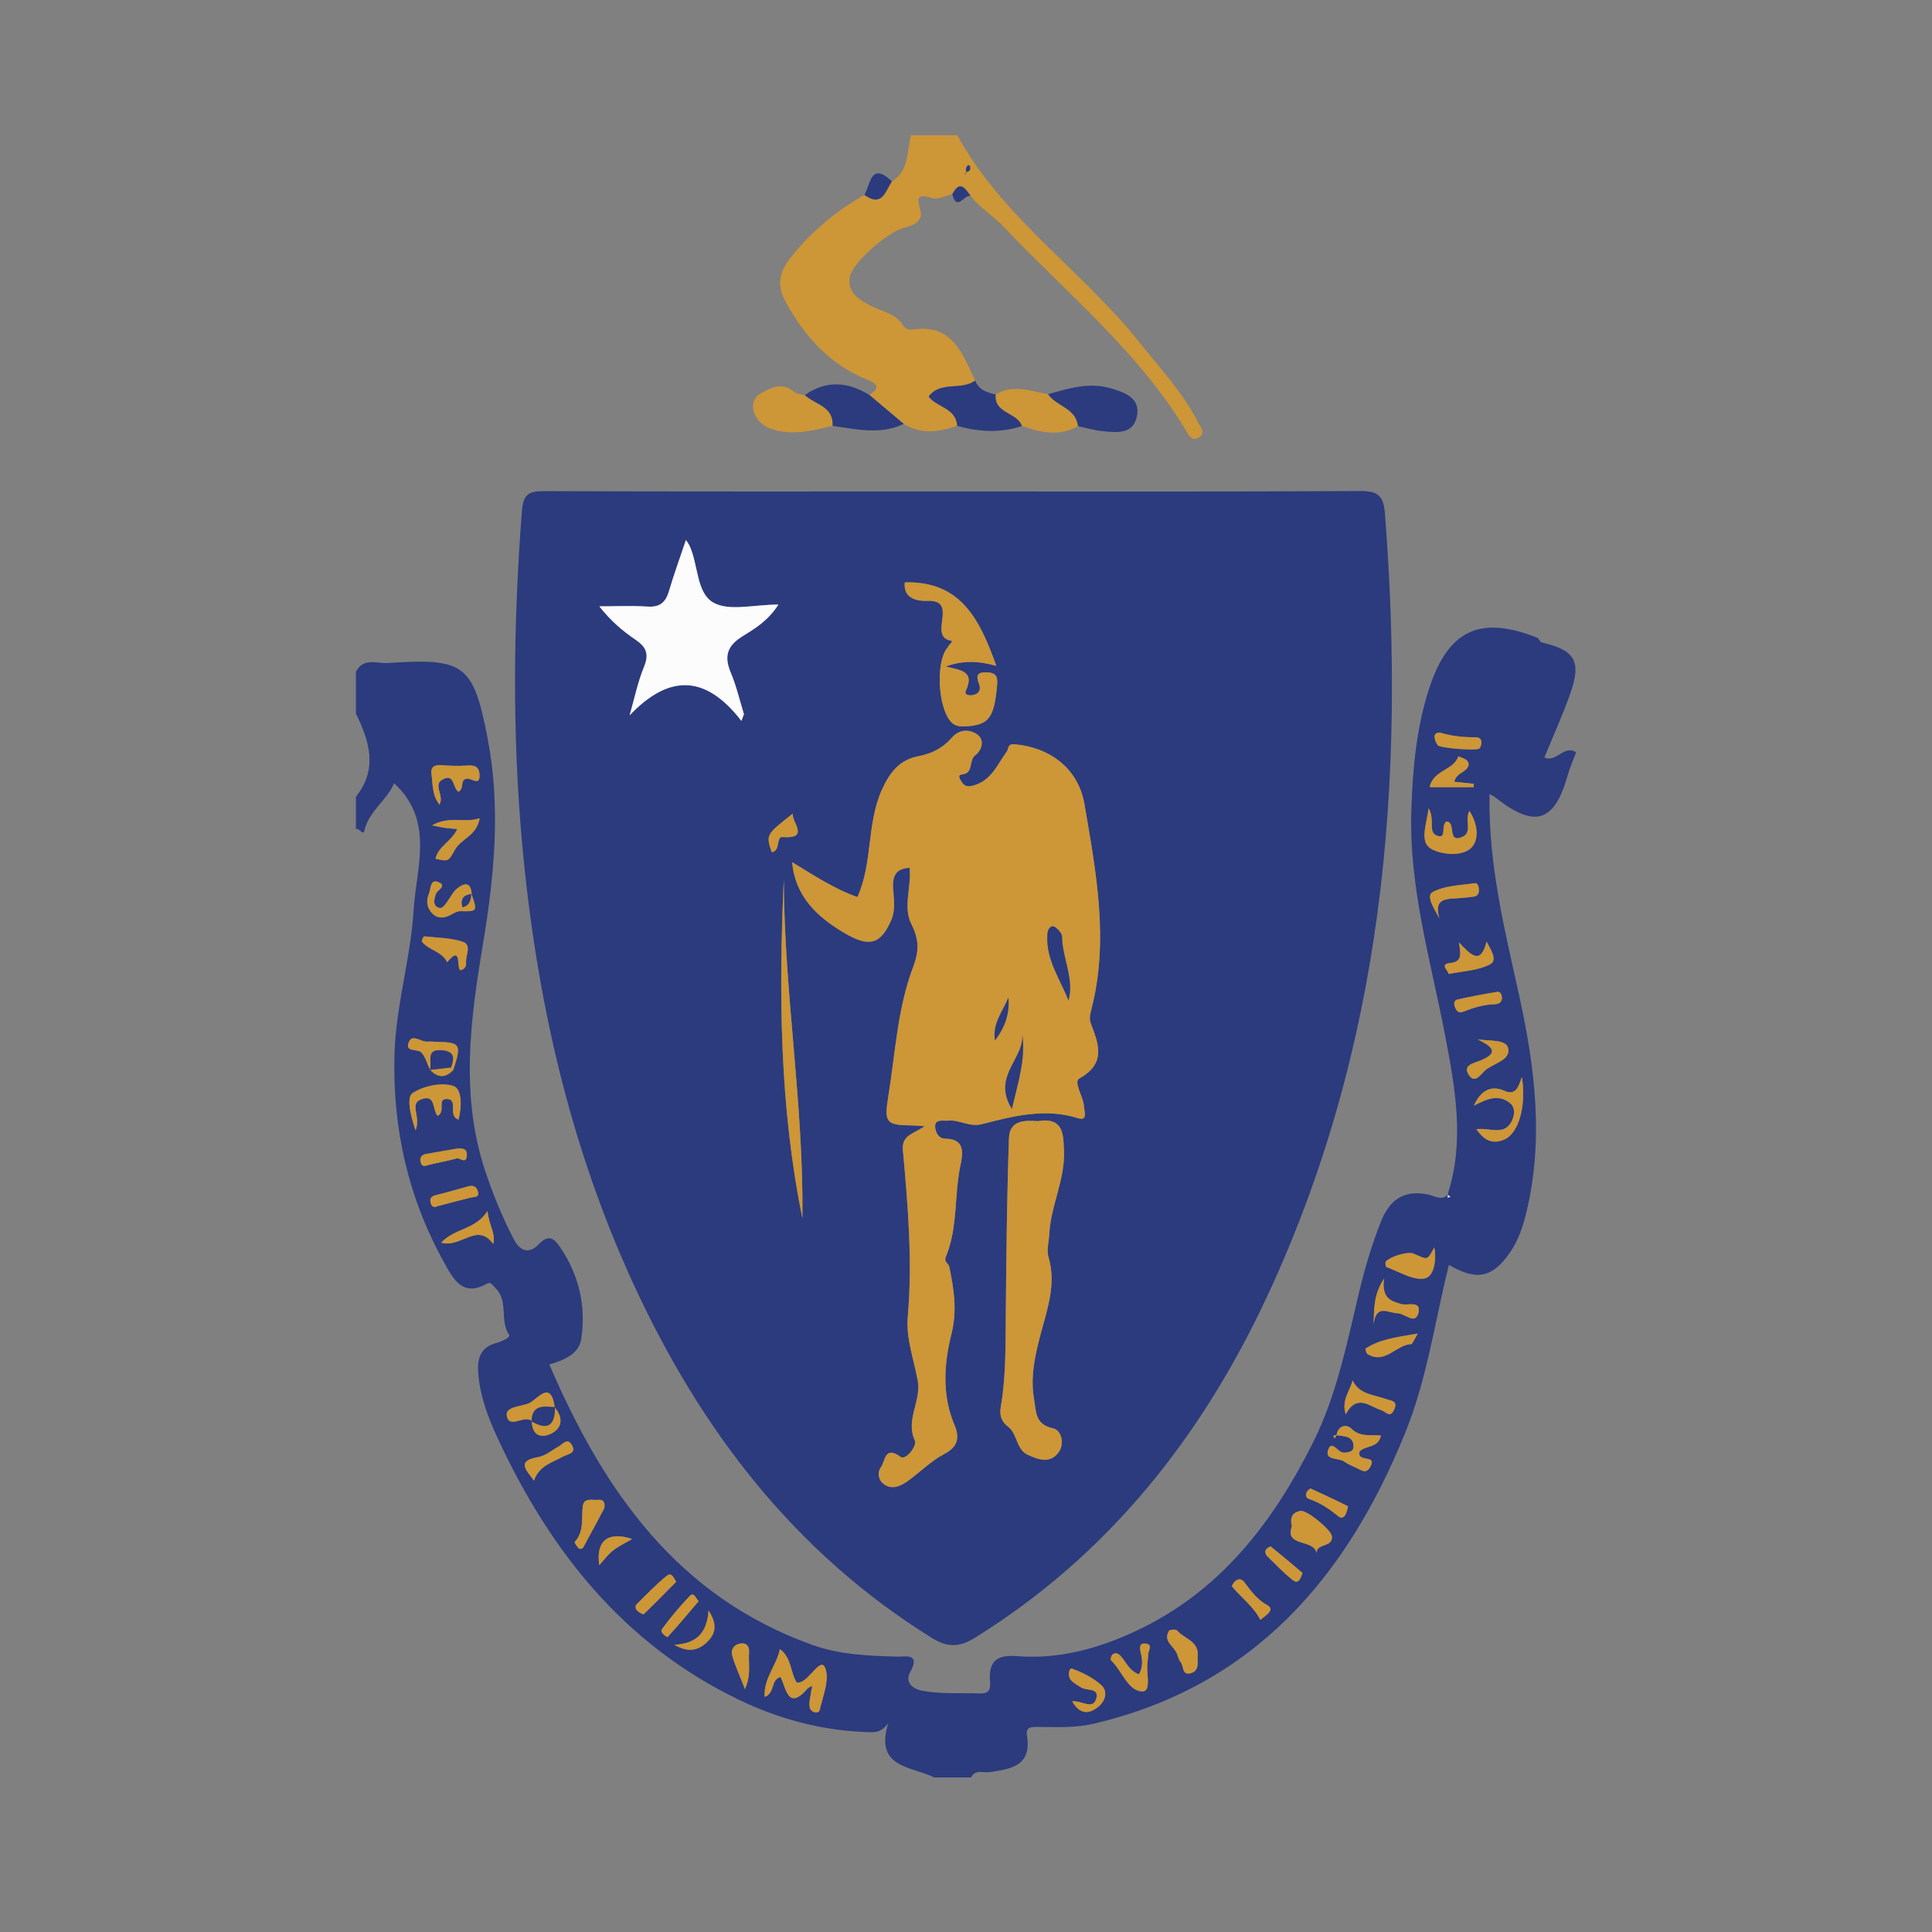 <?xml version="1.0" encoding="utf-8"?>
<!-- Generator: Adobe Illustrator 17.0.0, SVG Export Plug-In . SVG Version: 6.00 Build 0)  -->
<!DOCTYPE svg PUBLIC "-//W3C//DTD SVG 1.1//EN" "http://www.w3.org/Graphics/SVG/1.1/DTD/svg11.dtd">
<svg version="1.1" id="Layer_1" xmlns="http://www.w3.org/2000/svg" xmlns:xlink="http://www.w3.org/1999/xlink" x="0px" y="0px"
	 width="200px" height="200px" viewBox="0 0 200 200" enable-background="new 0 0 200 200" xml:space="preserve">

<rect x="0" y="0" width="200" height="200" fill="#808080" stroke="none"/>

<g>
	<path fill="#2B3B7E" d="M149.852,123.665c1.801-5.532,0.787-11.05-0.261-16.511c-1.483-7.727-3.756-15.325-3.489-23.312
		c0.141-4.23,0.508-8.421,1.816-12.484c1.968-6.114,5.252-7.702,11.19-5.348c0.2,0.079,0.303,0.447,0.495,0.493
		c3.493,0.826,4.149,1.956,2.906,5.427c-0.775,2.164-1.726,4.264-2.635,6.484c1.236,0.575,2.033-1.359,3.283-0.536
		c-0.288,0.774-0.637,1.544-0.862,2.349c-1.376,4.905-3.412,5.552-7.46,2.348c-0.156-0.123-0.341-0.209-0.635-0.385
		c-0.152,7.227,1.557,14.017,3.059,20.839c1.638,7.445,2.577,14.917,0.748,22.479c-0.357,1.477-0.826,2.905-1.708,4.169
		c-1.818,2.605-3.391,2.938-6.309,1.268c-1.448,5.802-2.257,11.77-4.498,17.316c-6.07,15.022-15.718,26.288-32.261,30.174
		c-1.907,0.448-3.796,0.351-5.7,0.339c-0.702-0.004-1.377-0.07-1.22,0.894c0.512,3.15-1.646,3.448-3.881,3.787
		c-0.633,0.096-1.477-0.337-1.898,0.546c-1.277,0-2.554,0-3.831,0c-2.308-1.185-6.193-0.918-4.754-5.627
		c-0.742,1.09-1.573,0.958-2.396,0.925c-4.608-0.187-8.978-1.37-13.102-3.362c-11.848-5.723-19.501-15.358-24.917-27.023
		c-0.972-2.094-1.802-4.251-2.013-6.594c-0.142-1.575,0.113-2.847,1.911-3.311c0.504-0.13,1.443-0.576,1.277-0.817
		c-1.018-1.484-0.019-3.515-1.442-4.879c-0.303-0.291-0.465-0.652-0.87-0.424c-2.516,1.421-3.479-0.511-4.391-2.144
		c-3.736-6.693-5.373-13.903-5.17-21.564c0.134-5.051,1.672-9.909,1.979-14.915c0.276-4.497,2.199-9.306-2.016-13.183
		c-0.705,1.724-2.572,2.822-3.068,4.877c-0.155,0.642-0.541-0.325-0.886-0.128c0-1.117,0-2.235,0-3.352
		c2.299-2.873,1.403-5.746,0-8.62c0-1.437,0-2.873,0-4.31c0.765-1.525,2.168-0.835,3.316-0.914
		c7.935-0.541,8.849,0.144,10.326,7.836c1.359,7.077,0.699,14.118-0.472,21.147c-1.314,7.887-2.398,15.773,0.227,23.629
		c0.808,2.418,1.762,4.763,2.944,7.028c0.708,1.356,1.65,1.51,2.58,0.534c1.006-1.054,1.577-0.647,2.197,0.261
		c1.974,2.89,2.722,6.131,2.211,9.536c-0.226,1.505-1.716,2.194-3.305,2.641c5.582,12.999,13.188,24.012,27.237,29.037
		c2.83,1.012,5.758,1.123,8.709,1.206c0.953,0.027,2.518-0.411,1.391,1.652c-0.468,0.857,0.06,1.663,1.288,1.887
		c1.988,0.363,3.973,0.206,5.96,0.276c1.071,0.038,1.087-0.568,1.029-1.381c-0.142-1.963,0.778-2.643,2.746-2.483
		c4.313,0.35,8.385-0.755,12.26-2.552c8.754-4.061,14.27-11.216,18.45-19.589c2.477-4.961,3.52-10.378,4.802-15.714
		c0.576-2.399,1.286-4.755,2.186-7.057c0.907-2.321,2.403-3.426,4.984-2.856c0.612,0.135,1.355,0.675,1.996-0.042
		c-0.02,0.111-0.039,0.222-0.059,0.332c0.1-0.017,0.2-0.034,0.299-0.051C150.048,123.83,149.95,123.747,149.852,123.665z
		 M55.061,147.105c-0.012,1.481,0.957,1.826,2.001,1.303c1.17-0.586,1.25-1.672,0.36-2.714c-0.399-2.999-1.847-0.752-2.677-0.417
		c-0.813,0.329-2.428,0.336-2.285,1.254C52.688,147.997,54.259,146.418,55.061,147.105z M46.923,110.762
		c0.873-2.651,0.745-2.869-1.719-2.91c-0.315-0.005-0.633-0.053-0.945-0.025c-0.662,0.06-1.56-0.82-1.919,0.007
		c-0.492,1.132,0.851,0.707,1.248,1.091c0.457,0.443,0.625,1.185,0.919,1.797C45.298,111.59,46.104,111.631,46.923,110.762z
		 M138.366,148.567c0.751,0.138,1.717,0.036,1.755,1.145c0.019,0.553-0.45,0.639-1.009,0.665c-0.616,0.028-1.263-1.42-1.635-0.244
		c-0.338,1.07,1.11,0.754,1.688,1.174c0.503,0.365,1.125,0.562,1.678,0.862c0.586,0.317,0.863,0.001,1.084-0.476
		c0.268-0.577-0.135-0.631-0.539-0.708c-0.389-0.075-0.788-0.166-0.645-0.726c0.619-0.664,1.95-0.331,2.209-1.648
		c-1.042-0.12-2.125,0.2-3.042-0.706c-0.508-0.502-1.368-0.375-1.553,0.653c-0.252,0.01-0.438,0.057-0.193,0.345
		C138.232,148.791,138.299,148.679,138.366,148.567z M48.8,92.516l0.032,0.031c-0.088-1.296-0.795-1.146-1.515-0.567
		c-0.415,0.334-0.658,0.879-0.991,1.319c-0.276,0.364-0.557,0.936-1.091,0.588c-0.438-0.285-0.266-0.84-0.129-1.313
		c0.125-0.429,1.219-0.853,0.298-1.249c-0.902-0.387-0.784,0.696-1.007,1.213c-0.315,0.729-0.195,1.436,0.326,1.992
		c0.562,0.599,1.271,0.538,1.96,0.163c0.331-0.18,0.599-0.38,1.057-0.368C49.423,94.368,49.424,94.324,48.8,92.516z M83.63,174.759
		c0.112,0.113,0.227,0.224,0.344,0.332c-0.063,0.546-0.249,1.115-0.157,1.633c0.104,0.583,0.927,0.718,1.028,0.308
		c0.37-1.496,1.105-3.37,0.521-4.482c-0.446-0.85-1.467,1.135-2.421,1.559c-0.136,0.06-0.296,0.067-0.437,0.097
		c-0.721-1.004-0.479-2.489-1.766-3.496c-0.383,1.778-1.712,3.037-1.583,4.952c1.116-0.411,0.581-1.769,1.642-2.06
		C81.393,174.729,81.545,177.206,83.63,174.759z M147.887,83.671c-0.216,1.784-1.001,3.533,0.343,4.245
		c1.048,0.555,3.081,0.768,4.044-0.124c0.873-0.81,0.727-2.491-0.164-3.847c-0.528,0.991,0.402,2.247-0.797,2.725
		c-1.525,0.609-0.548-1.609-1.589-1.63c-0.568,0.428,0.022,1.701-0.792,1.522C147.68,86.284,148.627,84.904,147.887,83.671z
		 M152.575,114.459c1.253-0.639,2.51-1.276,3.753-0.258c0.528,0.433,0.479,1.177,0.203,1.785c-0.758,1.67-2.296,0.715-3.696,0.906
		c0.838,1.213,1.731,1.595,2.934,1.048c1.419-0.644,2.258-3.393,1.776-6.455c-0.384,1.145-0.662,1.948-1.855,1.419
		C154.308,112.293,153.237,112.959,152.575,114.459z M133.739,157.993c-0.807,2.194,2.269,1.269,2.551,2.78
		c-0.018-1.07,1.744-0.529,1.585-1.773c-0.078-0.612-2.59-2.725-3.267-2.59C133.898,156.552,133.474,156.975,133.739,157.993z
		 M47.466,81.965c0.664-0.384,0.061-1.314,0.942-1.353c0.469-0.021,1.346,0.823,1.223-0.523c-0.078-0.854-0.675-0.882-1.382-0.835
		c-0.864,0.057-1.738,0.013-2.603-0.041c-0.7-0.044-1.084,0.205-0.978,0.927c0.149,1.026,0.041,2.137,0.823,3.155
		c0.559-0.966-0.795-2.087,0.423-2.654C47.074,80.099,46.843,81.565,47.466,81.965z M45.305,115.52
		c0.88-0.481-0.112-1.761,0.948-1.751c1.278,0.012,0.034,1.741,1.217,2.131c0.353-1.366,0.362-3.194-0.551-3.485
		c-1.24-0.394-3.061,0.003-4.199,0.735c-0.636,0.41-0.281,2.161,0.301,3.867c0.611-1.565-0.814-2.828,0.758-3.273
		C45.102,113.369,44.741,114.859,45.305,115.52z M47.347,85.823c-0.689,1.361-2.003,1.817-2.26,3.075
		c1.4,0.309,1.324,0.266,2.031-0.972c0.625-1.095,2.251-1.423,2.534-3.226c-1.579,0.548-3.109-0.293-4.924,0.742
		c0.741,0.146,1.027,0.217,1.318,0.256C46.426,85.748,46.809,85.773,47.347,85.823z M148.475,129.137
		c-0.777,1.457-0.69,1.244-2.205,0.618c-0.386-0.159-1.991,0.116-2.804,0.827c-0.091,0.079-0.025,0.556,0.061,0.587
		c1.322,0.471,2.753,1.401,3.962,1.174C148.436,132.164,148.738,130.43,148.475,129.137z M139.31,146.412
		c1.151-2.181,2.456-0.815,3.694-0.428c0.448,0.14,0.884,0.872,1.303-0.029c0.456-0.98-0.298-0.928-0.891-1.145
		c-1.208-0.443-2.689-0.441-3.395-1.905C139.745,144.003,138.842,144.944,139.31,146.412z M47.712,100.431
		c0.55-0.185,0.552-0.559,0.535-0.842c-0.044-0.729,0.628-1.793-0.373-2.11c-1.254-0.397-2.633-0.408-3.962-0.546
		c-0.066-0.007-0.298,0.463-0.237,0.54c0.712,0.9,2.075,1.009,2.618,2.134C47.913,97.623,47.173,100.465,47.712,100.431z
		 M151.027,97.558c0.174,1.115,0.393,2.013-0.889,2.131c-1.142,0.106-0.252,0.731-0.174,1.14c1.436-0.3,3.002-0.346,4.264-0.989
		c0.865-0.44,0.09-1.512-0.337-2.366C153.269,99.953,152.271,98.866,151.027,97.558z M123.972,171.525
		c0.226-1.629-1.379-1.863-2.13-2.742c-0.116-0.136-0.749-0.094-0.834,0.05c-0.655,1.099,0.577,1.594,0.848,2.411
		c0.099,0.297,0.198,0.617,0.387,0.855c0.307,0.385,0.107,1.282,0.922,1.13C124.109,173.052,123.993,172.233,123.972,171.525z
		 M149.005,95.061c-0.624-2.079,0.716-2,1.916-2.078c0.555-0.036,1.11-0.085,1.66-0.166c0.357-0.052,0.521-0.314,0.517-0.672
		c-0.003-0.335-0.115-0.764-0.446-0.715c-1.47,0.217-3.077,0.244-4.332,0.909C147.601,92.72,148.413,94.005,149.005,95.061z
		 M110.986,176.115c0.862,1.491,1.84,1.262,2.687,0.589c0.73-0.581,1.083-1.599,0.301-2.291c-0.846-0.748-1.932-1.29-3.003-1.674
		c-0.306-0.11-0.472,0.764-0.13,1.158c0.298,0.343,0.732,0.584,1.136,0.817c0.552,0.317,1.766,0.02,1.533,1.028
		C113.201,177.082,112.104,176.052,110.986,176.115z M152.974,107.595c1.465,0.737,2.31,1.354,0.259,2.198
		c-0.676,0.278-1.889,0.462-1.151,1.531c0.631,0.915,1.253-0.191,1.694-0.553c0.869-0.712,2.648-1.025,2.34-2.284
		C155.896,107.583,154.187,107.782,152.974,107.595z M142.19,137.124c0.256-2.21,1.508-1.195,2.518-1.173
		c0.725,0.016,1.823,1.274,2.138-0.095c0.285-1.239-1.16-0.686-1.774-0.856c-1.135-0.313-2.05-0.635-1.803-2.641
		C142.147,134.136,142.265,135.489,142.19,137.124z M150.554,80.932c0.173-0.855,0.979-0.919,1.337-1.433
		c0.229-0.329,0.156-0.627-0.11-0.832c-0.231-0.179-0.545-0.252-0.823-0.372c-0.462,1.469-2.61,1.408-2.955,3.191
		c1.614,0,3.085,0,4.556,0c0.002-0.115,0.003-0.23,0.005-0.346C151.903,81.072,151.242,81.004,150.554,80.932z M117.912,173.337
		c-1.077-0.416-1.346-1.336-1.942-1.946c-0.253-0.259-0.558-0.346-0.823-0.09c-0.124,0.12-0.209,0.502-0.132,0.575
		c1.14,1.077,1.747,3.195,3.239,3.215c1.012,0.014,0.337-2.031,0.545-3.134c0.044-0.232,0.043-0.473,0.061-0.711
		c0.03-0.407,0.506-1.029-0.274-1.103c-0.706-0.067-0.601,0.514-0.483,1.008C118.271,171.845,118.328,172.542,117.912,173.337z
		 M62.558,156.128c0.115-0.684-0.165-0.918-0.624-0.865c-0.577,0.066-1.453-0.259-1.589,0.595c-0.203,1.277,0.185,2.668-0.857,3.767
		c-0.044,0.046,0.195,0.396,0.339,0.575c0.195,0.243,0.463,0.143,0.57-0.051C61.158,158.77,61.891,157.376,62.558,156.128z
		 M50.468,125.364c-1.285,1.983-3.351,1.735-4.794,3.273c2.045,0.595,3.733-2.165,5.383,0.136
		C51.327,127.614,50.623,126.919,50.468,125.364z M155.477,103.356c0.006-0.343-0.133-0.727-0.466-0.676
		c-1.38,0.211-2.753,0.484-4.118,0.783c-0.35,0.077-0.425,0.426-0.287,0.762c0.154,0.377,0.341,0.711,0.854,0.51
		c1.025-0.402,2.066-0.737,3.183-0.769C155.048,103.955,155.423,103.861,155.477,103.356z M55.277,153.279
		c0.511-1.54,1.868-1.866,2.998-2.493c0.473-0.262,1.461-0.314,0.902-1.235c-0.456-0.752-0.922-0.04-1.355,0.193
		c-0.691,0.371-1.342,0.96-2.073,1.085C53.349,151.242,54.534,152.213,55.277,153.279z M69.999,163.741
		c-0.269-0.392-0.449-1.036-0.986-0.605c-1.089,0.874-2.056,1.9-3.058,2.88c-0.281,0.275-0.165,0.583,0.103,0.798
		c0.172,0.137,0.529,0.335,0.586,0.281C67.755,166.024,68.833,164.92,69.999,163.741z M146.769,138.049
		c-2.129,0.367-3.871,0.563-5.403,1.55c-0.043,0.028,0.067,0.493,0.21,0.579c1.814,1.089,2.937-0.966,4.514-1.038
		C146.218,139.136,146.329,138.775,146.769,138.049z M153.342,77.054c0.094-0.508-0.161-0.739-0.635-0.735
		c-1.195,0.01-2.368-0.105-3.522-0.442c-0.284-0.083-0.697-0.012-0.677,0.424c0.013,0.286,0.159,0.591,0.321,0.839
		c0.203,0.311,4.066,0.604,4.32,0.343C153.251,77.377,153.28,77.2,153.342,77.054z M45.275,124.867
		c1.133-0.295,2.264-0.597,3.399-0.882c0.416-0.104,1.049,0.02,0.762-0.754c-0.16-0.432-0.514-0.546-0.949-0.426
		c-1.127,0.311-2.249,0.641-3.383,0.922c-0.489,0.121-0.644,0.381-0.513,0.829C44.691,124.899,44.936,125.048,45.275,124.867z
		 M77.12,174.853c0.664-1.498,0.335-2.653,0.422-3.748c0.054-0.675-0.241-1.085-0.949-0.959c-0.651,0.116-0.957,0.676-0.798,1.23
		C76.093,172.417,76.557,173.41,77.12,174.853z M47.361,118.892c-1.22,0.211-2.238,0.382-3.253,0.566
		c-0.471,0.086-0.684,0.388-0.563,0.852c0.156,0.601,0.564,0.346,0.941,0.255c0.927-0.224,1.869-0.392,2.788-0.642
		c0.354-0.097,0.992,0.64,1.052-0.288C48.382,118.77,47.693,118.904,47.361,118.892z M134.832,162.828
		c-1.064-0.897-2.166-1.836-3.295-2.74c-0.049-0.039-0.422,0.203-0.516,0.382c-0.072,0.136-0.01,0.447,0.108,0.564
		c0.887,0.878,1.75,1.794,2.73,2.558C134.39,164.005,134.647,163.439,134.832,162.828z M65.437,159.319
		c-2.513-0.844-3.773,0.21-3.399,2.709c0.449-0.491,0.871-1.08,1.416-1.514C64.045,160.046,64.751,159.723,65.437,159.319z
		 M130.469,167.682c0.305-0.246,0.572-0.417,0.782-0.641c0.287-0.305,0.472-0.581-0.089-0.888c-0.992-0.543-1.665-1.444-2.325-2.336
		c-0.305-0.412-0.643-0.419-0.991-0.119c-0.153,0.132-0.353,0.478-0.304,0.538C128.489,165.381,129.735,166.261,130.469,167.682z
		 M72.321,165.755c-0.308-0.335-0.495-0.977-0.906-0.55c-1.037,1.079-2.004,2.236-2.889,3.443c-0.275,0.374,0.548,0.858,0.585,0.817
		C70.211,168.259,71.26,167.006,72.321,165.755z M135.656,154.082c-0.026,0.022-0.232,0.136-0.341,0.31
		c-0.186,0.299-0.165,0.657,0.197,0.779c1.15,0.388,2.122,1.047,3.049,1.807c0.295,0.242,0.613,0.101,0.757-0.248
		c0.11-0.266,0.262-0.781,0.205-0.81C138.289,155.294,137.028,154.72,135.656,154.082z M73.353,166.721
		c-0.17,2.25-1.163,3.426-3.553,3.546c1.479,0.837,2.463,0.586,3.35-0.239C74.075,169.167,74.301,168.179,73.353,166.721z"/>
	<path fill="#CD9637" d="M98.584,20.098c-0.693,0.157-1.474,0.599-2.062,0.417c-1.516-0.471-1.655-0.179-1.239,1.279
		c0.31,1.089-0.756,1.569-1.652,1.778c-1.707,0.398-5.514,3.685-5.688,5.223c-0.177,1.559,1.084,2.299,2.228,2.877
		c1.175,0.594,2.575,0.77,3.334,2.04c0.24,0.402,0.667,0.443,1.051,0.389c4.078-0.576,5.079,2.541,6.386,5.294
		c-1.436,1.072-3.579,0.002-4.808,1.65c0.816,1.121,2.836,1.165,2.955,3.043c-1.872,0.626-3.731,0.931-5.538-0.21
		c-1.185-0.998-2.369-1.995-3.552-2.993c1.412-0.923,0.474-1.293-0.398-1.656c-3.806-1.583-6.325-4.454-8.278-7.991
		c-0.906-1.64-0.66-3.025,0.368-4.363c2.128-2.769,4.767-4.969,7.794-6.705c1.837,1.343,2.165-0.39,2.851-1.397
		c1.806-1.117,1.524-3.096,1.971-4.774c1.596,0,3.192,0,4.789,0c4.709,8.59,12.991,14.041,18.944,21.543
		c2.099,2.646,4.424,5.116,5.969,8.16c0.262,0.515,0.882,1.136,0.03,1.626c-0.696,0.401-1.029-0.37-1.247-0.732
		c-4.955-8.239-12.4-14.258-18.89-21.117c-1.049-1.108-2.446-1.944-3.421-3.194C99.919,19.505,99.371,18.596,98.584,20.098z
		 M100.041,17.812c0.356-0.068,0.464-0.29,0.364-0.619c-0.015-0.05-0.161-0.118-0.182-0.1c-0.25,0.209-0.301,0.467-0.146,0.759
		c-0.08,0.051-0.159,0.102-0.239,0.153c0.044-0.004,0.108,0.008,0.127-0.016C100.003,17.941,100.017,17.873,100.041,17.812z"/>
	<path fill="#2B3B7E" d="M98.662,50.874c14.047,0,28.094,0.037,42.14-0.044c1.839-0.011,2.423,0.485,2.566,2.331
		c2.176,27.982-0.17,55.296-12.222,81.098c-6.781,14.517-16.408,26.703-30.217,35.28c-1.655,1.028-2.886,1.003-4.52-0.014
		c-14.245-8.867-23.913-21.586-30.826-36.588c-6.641-14.41-10.066-29.661-11.513-45.404c-1.061-11.539-0.934-23.072-0.043-34.617
		c0.132-1.705,0.657-2.08,2.256-2.074C70.409,50.898,84.536,50.874,98.662,50.874z M95.711,116.579
		c-1.142,0.831-2.39,0.899-2.245,2.489c0.523,5.753,1.008,11.501,0.501,17.308c-0.188,2.153,0.637,4.371,1.034,6.537
		c0.394,2.145-1.29,4.031-0.302,6.199c0.269,0.59-0.951,2.083-1.463,1.708c-1.68-1.231-1.592,0.456-2.033,1.043
		c-0.392,0.522-0.314,1.298,0.249,1.738c0.826,0.646,1.71,0.279,2.433-0.226c1.301-0.908,2.433-2.106,3.819-2.833
		c1.49-0.78,1.657-1.725,1.085-3.076c-1.299-3.066-1.058-6.338-0.308-9.326c0.629-2.507,0.261-4.702-0.216-7.017
		c-0.065-0.313-0.569-0.503-0.362-0.997c1.276-3.043,0.853-6.367,1.525-9.521c0.234-1.097,0.551-2.714-1.569-2.729
		c-0.795-0.006-1.077-0.839-1.055-1.339c0.032-0.72,0.859-0.483,1.362-0.532c1.167-0.114,2.171,0.695,3.474,0.364
		c3.245-0.826,6.513-1.69,9.932-0.623c1.051,0.328,0.673-0.624,0.64-1.216c-0.058-1.025-1.133-2.522-0.473-2.891
		c2.837-1.591,1.964-3.603,1.153-5.776c-0.151-0.406-0.019-0.961,0.097-1.418c1.824-7.138,0.475-14.167-0.727-21.196
		c-0.608-3.554-3.386-5.846-7.213-6.203c-0.79-0.074-0.598,0.442-0.841,0.773c-0.99,1.349-1.608,3.058-3.544,3.521
		c-0.62,0.148-0.89-0.027-1.15-0.451c-0.144-0.234-0.434-0.67,0.055-0.717c1.267-0.123,0.668-1.435,1.377-1.976
		c0.75-0.572,1.019-1.68,0.119-2.236c-0.705-0.435-1.736-0.525-2.538,0.408c-0.874,1.017-2.051,1.654-3.416,1.903
		c-2.012,0.367-3.041,1.73-3.841,3.532c-1.562,3.52-0.912,7.482-2.507,11.057c-2.356-0.812-4.5-2.243-6.762-3.609
		c0.333,3.612,2.652,5.717,5.467,7.364c2.539,1.485,3.728,1.134,4.818-1.429c0.366-0.861,0.28-1.978,0.185-2.957
		c-0.134-1.386,0.127-2.331,1.693-2.394c0.206,1.945-0.71,4.056,0.169,5.799c0.82,1.626,0.829,2.792,0.19,4.477
		c-1.635,4.318-1.842,8.969-2.584,13.493c-0.424,2.589-0.179,2.874,2.411,2.896C94.672,116.504,94.99,116.536,95.711,116.579z
		 M107.413,116.063c-1.28-0.103-2.898-0.115-2.963,1.721c-0.211,6.025-0.273,12.063-0.329,18.083
		c-0.027,2.919,0.016,5.849-0.36,8.735c-0.159,1.22-0.578,2.188,0.622,3.115c0.938,0.725,0.812,2.324,1.999,2.877
		c1.077,0.501,2.339,0.967,3.214-0.264c0.642-0.903,0.262-2.289-0.576-2.466c-1.884-0.4-1.753-1.739-1.976-3.015
		c-0.406-2.324,0.106-4.574,0.691-6.781c0.693-2.615,1.629-5.152,0.802-7.938c-0.212-0.716,0.042-1.569,0.081-2.36
		c0.145-2.936,1.641-5.644,1.522-8.607C110.076,117.556,110.173,115.594,107.413,116.063z M76.75,74.627
		c0.087-0.232,0.174-0.463,0.262-0.695c-0.443-1.432-0.778-2.911-1.357-4.286c-0.705-1.673-0.413-2.768,1.184-3.762
		c1.261-0.786,2.636-1.576,3.745-3.299c-2.545,0-5.074,0.713-6.711-0.19c-1.817-1.002-1.563-3.973-2.521-5.964
		c-0.067-0.14-0.17-0.263-0.345-0.529c-0.611,1.82-1.238,3.529-1.75,5.272c-0.341,1.16-0.919,1.704-2.204,1.62
		c-1.665-0.109-3.342-0.026-5.014-0.026c1.215,1.537,2.437,2.562,3.749,3.454c1.078,0.732,1.438,1.446,0.894,2.771
		c-0.665,1.621-1.018,3.369-1.506,5.062C69.16,69.881,72.944,69.706,76.75,74.627z M93.663,60.287
		c-0.154,1.51,0.98,1.957,2.317,1.908c3.373-0.124,0.011,3.674,2.448,4.122c0.333,0.061-0.237,0.444-0.33,0.705
		c-0.025,0.07-0.105,0.119-0.148,0.185c-1.063,1.63-0.821,5.934,0.428,7.445c0.385,0.466,0.901,0.579,1.496,0.547
		c2.464-0.135,3.018-0.814,3.331-4.134c0.072-0.76,0.109-1.413-0.986-1.46c-1.046-0.044-1.227,0.273-0.86,1.216
		c0.24,0.618-0.09,1.093-0.789,1.152c-0.286,0.024-0.775-0.065-0.588-0.464c1.004-2.144-0.718-2.128-2.078-2.519
		c1.712-0.614,3.327-0.607,5.233-0.06C101.421,64.107,99.452,60.128,93.663,60.287z M83.063,126.1
		c0.146-11.755-1.891-23.356-1.925-35.081C80.612,102.787,80.692,114.519,83.063,126.1z M82.066,84.228
		c-2.784,2.179-2.784,2.179-2.176,3.999c0.948-0.153,0.43-1.629,1.105-1.577C83.877,86.871,81.953,85.122,82.066,84.228z"/>
	<path fill="#2B3B7E" d="M108.478,40.811c2.139-0.598,4.255-1.278,6.529-0.61c1.546,0.454,3.096,1.043,2.67,2.964
		c-0.406,1.827-2.11,1.613-3.54,1.467c-0.86-0.088-1.704-0.335-2.555-0.51C111.377,42.241,109.34,42.077,108.478,40.811z"/>
	<path fill="#CD9637" d="M86.193,44.088c-1.693,0.382-3.366,0.859-5.145,0.597c-1.242-0.183-2.365-0.583-2.906-1.76
		c-0.34-0.741-0.248-1.687,0.53-2.147c1.085-0.641,2.253-1.279,3.518-0.217c0.275,0.231,0.747,0.229,1.129,0.335
		C84.365,41.88,86.315,42.051,86.193,44.088z"/>
	<path fill="#2B3B7E" d="M86.193,44.088c0.122-2.037-1.827-2.208-2.875-3.192c2.225-1.561,4.452-1.383,6.681-0.01
		c1.183,0.998,2.367,1.995,3.552,2.993C91.131,45.048,88.658,44.431,86.193,44.088z"/>
	<path fill="#2B3B7E" d="M99.089,44.089c-0.119-1.879-2.138-1.923-2.955-3.043c1.23-1.648,3.373-0.578,4.808-1.65
		c0.39,0.965,1.232,1.254,2.146,1.434c-0.201,2.002,2.231,1.823,2.706,3.265C103.559,44.851,101.324,44.713,99.089,44.089z"/>
	<path fill="#CD9637" d="M105.795,44.094c-0.476-1.442-2.907-1.263-2.706-3.265c1.794-1.084,3.594-0.356,5.391-0.019
		c0.861,1.266,2.898,1.43,3.103,3.311C109.648,45.211,107.721,44.782,105.795,44.094z"/>
	<path fill="#2B3B7E" d="M92.335,18.774c-0.685,1.007-1.014,2.74-2.851,1.397C90.118,19.057,90.14,16.698,92.335,18.774z"/>
	<path fill="#2B3B7E" d="M98.584,20.098c0.787-1.503,1.334-0.593,1.895,0.187C99.865,20.049,99.035,21.989,98.584,20.098z"/>
	<path fill="#CD9637" d="M83.63,174.759c-2.085,2.447-2.237-0.03-2.829-1.156c-1.061,0.291-0.526,1.648-1.642,2.06
		c-0.129-1.916,1.2-3.174,1.583-4.952c1.287,1.007,1.044,2.492,1.766,3.496c0.141-0.03,0.301-0.037,0.437-0.097
		c0.954-0.424,1.974-2.409,2.421-1.559c0.584,1.111-0.151,2.986-0.521,4.482c-0.102,0.411-0.924,0.275-1.028-0.308
		c-0.092-0.519,0.094-1.087,0.155-1.634c0.031-0.186,0.063-0.37,0.095-0.555C83.921,174.61,83.776,174.684,83.63,174.759z"/>
	<path fill="#CD9637" d="M147.887,83.671c0.74,1.233-0.206,2.613,1.045,2.89c0.813,0.18,0.223-1.094,0.792-1.522
		c1.041,0.021,0.064,2.239,1.589,1.63c1.198-0.478,0.269-1.734,0.797-2.725c0.891,1.356,1.037,3.037,0.164,3.847
		c-0.962,0.893-2.995,0.679-4.044,0.124C146.886,87.204,147.67,85.455,147.887,83.671z"/>
	<path fill="#CD9637" d="M152.575,114.459c0.662-1.5,1.732-2.166,3.115-1.554c1.194,0.529,1.471-0.274,1.855-1.419
		c0.483,3.062-0.357,5.81-1.776,6.455c-1.204,0.547-2.096,0.165-2.934-1.048c1.4-0.191,2.938,0.764,3.696-0.906
		c0.276-0.608,0.325-1.353-0.203-1.785C155.085,113.183,153.828,113.82,152.575,114.459z"/>
	<path fill="#CD9637" d="M133.739,157.993c-0.265-1.019,0.159-1.441,0.869-1.583c0.677-0.136,3.188,1.977,3.267,2.59
		c0.159,1.244-1.603,0.703-1.585,1.773C136.008,159.262,132.932,160.188,133.739,157.993z"/>
	<path fill="#CD9637" d="M48.8,92.516c0.624,1.808,0.623,1.852-1.06,1.809c-0.458-0.012-0.726,0.188-1.057,0.368
		c-0.689,0.375-1.398,0.436-1.96-0.163c-0.521-0.555-0.641-1.263-0.326-1.992c0.224-0.517,0.106-1.6,1.007-1.213
		c0.921,0.396-0.174,0.819-0.298,1.249c-0.137,0.473-0.309,1.029,0.129,1.313c0.534,0.347,0.815-0.224,1.091-0.588
		c0.333-0.44,0.576-0.985,0.991-1.319c0.72-0.579,1.427-0.729,1.515,0.567c-0.807,0.086-1.198,0.46-0.955,1.379
		C48.68,93.708,48.737,93.11,48.8,92.516z"/>
	<path fill="#CD9637" d="M138.357,148.558c0.185-1.027,1.045-1.154,1.553-0.652c0.917,0.906,2,0.586,3.042,0.706
		c-0.259,1.317-1.59,0.983-2.209,1.648c-0.143,0.559,0.256,0.651,0.645,0.725c0.404,0.077,0.807,0.131,0.539,0.708
		c-0.221,0.477-0.498,0.793-1.084,0.476c-0.554-0.3-1.175-0.497-1.678-0.862c-0.578-0.419-2.026-0.104-1.688-1.174
		c0.372-1.176,1.019,0.272,1.635,0.244c0.559-0.025,1.028-0.112,1.009-0.665c-0.038-1.109-1.005-1.008-1.755-1.145L138.357,148.558z
		"/>
	<path fill="#CD9637" d="M47.466,81.965c-0.623-0.399-0.392-1.866-1.554-1.325c-1.218,0.567,0.135,1.688-0.423,2.654
		c-0.782-1.018-0.673-2.129-0.823-3.155c-0.105-0.722,0.278-0.971,0.978-0.927c0.866,0.055,1.74,0.098,2.603,0.041
		c0.707-0.047,1.304-0.019,1.382,0.835c0.123,1.346-0.754,0.502-1.223,0.523C47.527,80.651,48.13,81.58,47.466,81.965z"/>
	<path fill="#CD9637" d="M45.305,115.52c-0.563-0.662-0.202-2.151-1.527-1.776c-1.572,0.445-0.147,1.708-0.758,3.273
		c-0.582-1.706-0.937-3.457-0.301-3.867c1.137-0.732,2.959-1.13,4.199-0.735c0.914,0.291,0.904,2.119,0.551,3.485
		c-1.183-0.39,0.061-2.118-1.217-2.131C45.192,113.759,46.185,115.04,45.305,115.52z"/>
	<path fill="#CD9637" d="M47.347,85.823c-0.538-0.05-0.921-0.075-1.301-0.125c-0.291-0.039-0.577-0.11-1.318-0.256
		c1.815-1.035,3.344-0.194,4.924-0.742c-0.282,1.803-1.908,2.131-2.534,3.226c-0.707,1.238-0.631,1.281-2.031,0.972
		C45.345,87.64,46.658,87.184,47.347,85.823z"/>
	<path fill="#CD9637" d="M148.475,129.137c0.263,1.293-0.039,3.027-0.987,3.206c-1.208,0.227-2.64-0.703-3.962-1.174
		c-0.086-0.031-0.152-0.507-0.061-0.587c0.814-0.71,2.419-0.986,2.804-0.827C147.785,130.381,147.697,130.593,148.475,129.137z"/>
	<path fill="#CD9637" d="M139.31,146.412c-0.468-1.468,0.435-2.409,0.711-3.507c0.706,1.464,2.187,1.462,3.395,1.905
		c0.593,0.217,1.348,0.165,0.891,1.145c-0.42,0.901-0.855,0.169-1.303,0.029C141.766,145.597,140.461,144.231,139.31,146.412z"/>
	<path fill="#CD9637" d="M47.712,100.431c-0.539,0.034,0.201-2.808-1.42-0.824c-0.543-1.124-1.906-1.234-2.618-2.134
		c-0.061-0.077,0.172-0.546,0.237-0.54c1.329,0.138,2.707,0.149,3.962,0.546c1.002,0.317,0.329,1.38,0.373,2.11
		C48.264,99.872,48.261,100.246,47.712,100.431z"/>
	<path fill="#CD9637" d="M151.027,97.558c1.243,1.308,2.242,2.395,2.865-0.083c0.427,0.853,1.202,1.925,0.337,2.366
		c-1.262,0.643-2.828,0.688-4.264,0.989c-0.078-0.409-0.968-1.034,0.174-1.14C151.42,99.57,151.202,98.673,151.027,97.558z"/>
	<path fill="#CD9637" d="M123.971,171.524c0.021,0.709,0.138,1.529-0.805,1.705c-0.816,0.152-0.616-0.745-0.922-1.13
		c-0.189-0.238-0.289-0.558-0.387-0.855c-0.272-0.817-1.503-1.312-0.848-2.411c0.085-0.143,0.718-0.185,0.834-0.05
		C122.593,169.662,124.199,169.896,123.971,171.524z"/>
	<path fill="#CD9637" d="M149.005,95.061c-0.592-1.056-1.404-2.341-0.685-2.722c1.255-0.665,2.861-0.692,4.332-0.909
		c0.332-0.049,0.443,0.38,0.446,0.715c0.003,0.358-0.161,0.62-0.517,0.672c-0.55,0.081-1.105,0.129-1.66,0.166
		C149.721,93.061,148.381,92.983,149.005,95.061z"/>
	<path fill="#CD9637" d="M110.986,176.115c1.117-0.063,2.215,0.967,2.524-0.373c0.233-1.008-0.981-0.711-1.533-1.028
		c-0.404-0.233-0.838-0.473-1.136-0.817c-0.342-0.394-0.176-1.267,0.13-1.158c1.07,0.384,2.157,0.926,3.003,1.674
		c0.782,0.691,0.43,1.71-0.301,2.291C112.826,177.378,111.848,177.606,110.986,176.115z"/>
	<path fill="#CD9637" d="M152.974,107.595c1.212,0.187,2.922-0.013,3.143,0.892c0.307,1.259-1.471,1.572-2.34,2.284
		c-0.441,0.362-1.063,1.468-1.694,0.553c-0.738-1.069,0.476-1.253,1.151-1.531C155.284,108.949,154.439,108.332,152.974,107.595z"/>
	<path fill="#CD9637" d="M142.19,137.124c0.075-1.636-0.044-2.988,1.079-4.765c-0.246,2.006,0.668,2.329,1.803,2.641
		c0.614,0.169,2.059-0.383,1.774,0.856c-0.315,1.37-1.413,0.111-2.138,0.095C143.698,135.929,142.446,134.914,142.19,137.124z"/>
	<path fill="#CD9637" d="M150.554,80.932c0.687,0.071,1.349,0.14,2.011,0.209c-0.002,0.115-0.003,0.23-0.005,0.346
		c-1.471,0-2.941,0-4.556,0c0.345-1.783,2.494-1.722,2.955-3.191c0.277,0.12,0.591,0.192,0.823,0.372
		c0.265,0.205,0.339,0.503,0.11,0.832C151.533,80.013,150.727,80.077,150.554,80.932z"/>
	<path fill="#CD9637" d="M117.912,173.337c0.416-0.795,0.359-1.492,0.191-2.187c-0.119-0.493-0.223-1.075,0.483-1.008
		c0.78,0.074,0.304,0.696,0.274,1.103c-0.018,0.237-0.017,0.478-0.061,0.711c-0.208,1.103,0.467,3.148-0.545,3.134
		c-1.492-0.02-2.099-2.138-3.239-3.215c-0.077-0.073,0.007-0.456,0.132-0.575c0.265-0.256,0.57-0.169,0.823,0.09
		C116.566,172.001,116.835,172.921,117.912,173.337z"/>
	<path fill="#CD9637" d="M62.558,156.128c-0.667,1.248-1.399,2.642-2.161,4.02c-0.107,0.193-0.375,0.294-0.57,0.051
		c-0.144-0.179-0.382-0.529-0.339-0.575c1.042-1.099,0.653-2.49,0.857-3.767c0.136-0.853,1.012-0.529,1.589-0.595
		C62.393,155.21,62.673,155.444,62.558,156.128z"/>
	<path fill="#CD9637" d="M50.468,125.364c0.155,1.555,0.859,2.251,0.589,3.409c-1.65-2.301-3.338,0.459-5.383-0.136
		C47.117,127.098,49.183,127.347,50.468,125.364z"/>
	<path fill="#CD9637" d="M44.507,110.723c-0.294-0.612-0.461-1.354-0.919-1.797c-0.396-0.385-1.74,0.041-1.248-1.091
		c0.36-0.827,1.257,0.053,1.919-0.007c0.312-0.028,0.63,0.02,0.945,0.025c2.464,0.041,2.593,0.258,1.719,2.91
		c-0.076-0.085-0.153-0.171-0.229-0.256c0.299-0.892,0.449-1.641-0.897-1.776c-1.863-0.188-0.986,1.285-1.314,2.027
		C44.484,110.756,44.507,110.723,44.507,110.723z"/>
	<path fill="#CD9637" d="M155.479,103.355c-0.056,0.505-0.431,0.6-0.836,0.612c-1.117,0.031-2.158,0.366-3.183,0.769
		c-0.513,0.201-0.699-0.133-0.854-0.51c-0.138-0.337-0.062-0.685,0.287-0.762c1.365-0.299,2.737-0.572,4.118-0.783
		C155.344,102.629,155.484,103.013,155.479,103.355z"/>
	<path fill="#CD9637" d="M55.061,147.105c-0.803-0.686-2.373,0.893-2.602-0.574c-0.143-0.918,1.472-0.925,2.285-1.254
		c0.83-0.335,2.278-2.582,2.677,0.417l0.029-0.019c-1.16-0.096-2.381-0.293-2.427,1.462L55.061,147.105z"/>
	<path fill="#CD9637" d="M55.277,153.279c-0.743-1.066-1.928-2.036,0.472-2.449c0.731-0.126,1.382-0.715,2.073-1.085
		c0.433-0.232,0.899-0.944,1.355-0.193c0.559,0.92-0.429,0.972-0.902,1.235C57.145,151.413,55.788,151.738,55.277,153.279z"/>
	<path fill="#CD9637" d="M69.999,163.741c-1.166,1.18-2.244,2.283-3.354,3.354c-0.057,0.055-0.414-0.143-0.586-0.281
		c-0.269-0.215-0.384-0.523-0.103-0.798c1.001-0.98,1.969-2.007,3.058-2.88C69.55,162.705,69.731,163.348,69.999,163.741z"/>
	<path fill="#CD9637" d="M146.769,138.049c-0.44,0.726-0.551,1.086-0.678,1.092c-1.577,0.072-2.7,2.127-4.514,1.038
		c-0.144-0.086-0.253-0.551-0.21-0.579C142.898,138.612,144.64,138.417,146.769,138.049z"/>
	<path fill="#CD9637" d="M153.342,77.055c-0.062,0.145-0.091,0.322-0.194,0.427c-0.254,0.261-4.117-0.032-4.32-0.343
		c-0.162-0.248-0.308-0.553-0.321-0.839c-0.02-0.435,0.392-0.507,0.677-0.424c1.154,0.337,2.327,0.452,3.522,0.442
		C153.18,76.315,153.436,76.546,153.342,77.055z"/>
	<path fill="#CD9637" d="M45.275,124.867c-0.339,0.181-0.583,0.032-0.684-0.311c-0.131-0.449,0.024-0.708,0.513-0.829
		c1.134-0.281,2.256-0.611,3.383-0.922c0.435-0.12,0.789-0.006,0.949,0.426c0.287,0.774-0.346,0.65-0.762,0.754
		C47.538,124.27,46.407,124.571,45.275,124.867z"/>
	<path fill="#CD9637" d="M77.12,174.853c-0.563-1.443-1.027-2.436-1.326-3.477c-0.159-0.555,0.147-1.115,0.798-1.23
		c0.709-0.126,1.003,0.283,0.949,0.959C77.454,172.2,77.784,173.355,77.12,174.853z"/>
	<path fill="#CD9637" d="M47.361,118.892c0.332,0.012,1.021-0.122,0.965,0.742c-0.061,0.928-0.698,0.191-1.052,0.288
		c-0.919,0.251-1.861,0.418-2.788,0.642c-0.377,0.091-0.784,0.346-0.941-0.255c-0.121-0.464,0.092-0.766,0.563-0.852
		C45.123,119.275,46.14,119.104,47.361,118.892z"/>
	<path fill="#CD9637" d="M134.832,162.828c-0.185,0.611-0.442,1.178-0.973,0.764c-0.98-0.764-1.843-1.68-2.73-2.558
		c-0.118-0.117-0.18-0.428-0.108-0.564c0.095-0.179,0.467-0.421,0.516-0.382C132.667,160.992,133.768,161.931,134.832,162.828z"/>
	<path fill="#CD9637" d="M65.437,159.319c-0.687,0.404-1.393,0.727-1.983,1.195c-0.546,0.433-0.967,1.023-1.416,1.514
		C61.665,159.529,62.925,158.475,65.437,159.319z"/>
	<path fill="#CD9637" d="M130.469,167.682c-0.734-1.421-1.98-2.301-2.925-3.446c-0.05-0.06,0.15-0.406,0.304-0.538
		c0.347-0.3,0.686-0.292,0.991,0.119c0.66,0.891,1.333,1.793,2.325,2.336c0.561,0.307,0.376,0.583,0.089,0.888
		C131.041,167.265,130.774,167.436,130.469,167.682z"/>
	<path fill="#CD9637" d="M72.321,165.755c-1.061,1.251-2.11,2.504-3.21,3.71c-0.037,0.041-0.859-0.443-0.585-0.817
		c0.885-1.207,1.852-2.364,2.889-3.443C71.826,164.778,72.013,165.421,72.321,165.755z"/>
	<path fill="#CD9637" d="M135.656,154.082c1.371,0.638,2.632,1.212,3.866,1.839c0.057,0.029-0.096,0.544-0.205,0.81
		c-0.144,0.348-0.462,0.489-0.757,0.248c-0.927-0.76-1.899-1.42-3.049-1.807c-0.362-0.122-0.383-0.48-0.197-0.779
		C135.424,154.218,135.631,154.105,135.656,154.082z"/>
	<path fill="#CD9637" d="M73.353,166.721c0.949,1.458,0.722,2.446-0.203,3.307c-0.887,0.825-1.871,1.075-3.35,0.239
		C72.19,170.147,73.183,168.971,73.353,166.721z"/>
	<path fill="#CD9637" d="M57.422,145.693c0.89,1.043,0.81,2.128-0.36,2.714c-1.044,0.523-2.013,0.178-2.001-1.303
		c0,0-0.037,0.031-0.037,0.032c1.713,1.014,2.431,0.376,2.427-1.462L57.422,145.693z"/>
	<path fill="#CD9637" d="M46.923,110.762c-0.82,0.87-1.625,0.829-2.417-0.039c0,0-0.023,0.034-0.023,0.034
		c0.737-0.083,1.474-0.167,2.211-0.25C46.771,110.591,46.847,110.676,46.923,110.762z"/>
	<path fill="#CD9637" d="M138.366,148.567c-0.067,0.112-0.134,0.224-0.202,0.336c-0.246-0.288-0.059-0.335,0.193-0.345
		C138.357,148.558,138.366,148.567,138.366,148.567z"/>
	<path fill="#FCFCFD" d="M149.852,123.665c0.098,0.082,0.196,0.165,0.294,0.247c-0.1,0.017-0.2,0.034-0.299,0.051
		c0.019-0.111,0.039-0.222,0.059-0.332C149.906,123.63,149.852,123.665,149.852,123.665z"/>
	<path fill="#2B3B7E" d="M100.077,17.853c-0.156-0.292-0.104-0.55,0.146-0.76c0.021-0.018,0.167,0.05,0.182,0.1
		c0.101,0.329-0.008,0.55-0.364,0.619L100.077,17.853z"/>
	<path fill="#2B3B7E" d="M100.041,17.812c-0.024,0.06-0.038,0.129-0.076,0.178c-0.019,0.024-0.083,0.012-0.127,0.016
		c0.08-0.051,0.159-0.102,0.239-0.153C100.077,17.853,100.041,17.812,100.041,17.812z"/>
	<path fill="#CD9637" d="M95.711,116.579c-0.721-0.042-1.039-0.075-1.358-0.077c-2.59-0.022-2.835-0.307-2.411-2.896
		c0.741-4.524,0.948-9.176,2.584-13.493c0.638-1.685,0.629-2.851-0.19-4.477c-0.879-1.743,0.037-3.854-0.169-5.799
		c-1.566,0.064-1.827,1.009-1.693,2.394c0.095,0.979,0.181,2.096-0.185,2.957c-1.09,2.564-2.28,2.915-4.818,1.429
		c-2.815-1.647-5.134-3.752-5.467-7.364c2.262,1.366,4.406,2.797,6.762,3.609c1.595-3.575,0.945-7.537,2.507-11.057
		c0.8-1.802,1.829-3.165,3.841-3.532c1.365-0.249,2.541-0.886,3.416-1.903c0.802-0.933,1.833-0.843,2.538-0.408
		c0.9,0.556,0.631,1.664-0.119,2.236c-0.709,0.541-0.109,1.853-1.377,1.976c-0.49,0.047-0.199,0.483-0.055,0.717
		c0.26,0.424,0.53,0.599,1.15,0.451c1.936-0.463,2.554-2.172,3.544-3.521c0.243-0.331,0.051-0.846,0.841-0.773
		c3.827,0.357,6.606,2.649,7.213,6.203c1.202,7.029,2.551,14.058,0.727,21.196c-0.117,0.457-0.249,1.012-0.097,1.418
		c0.81,2.173,1.684,4.185-1.153,5.776c-0.659,0.37,0.416,1.866,0.473,2.891c0.033,0.593,0.411,1.545-0.64,1.216
		c-3.419-1.068-6.687-0.203-9.932,0.623c-1.303,0.332-2.306-0.478-3.474-0.364c-0.503,0.049-1.33-0.188-1.362,0.532
		c-0.022,0.5,0.259,1.333,1.055,1.339c2.12,0.015,1.802,1.632,1.569,2.729c-0.672,3.154-0.249,6.477-1.525,9.521
		c-0.207,0.494,0.297,0.684,0.362,0.997c0.477,2.315,0.845,4.509,0.216,7.017c-0.75,2.988-0.99,6.26,0.308,9.326
		c0.572,1.351,0.405,2.296-1.085,3.076c-1.386,0.726-2.517,1.925-3.819,2.833c-0.724,0.504-1.607,0.872-2.433,0.226
		c-0.563-0.44-0.64-1.216-0.249-1.738c0.441-0.587,0.352-2.274,2.033-1.043c0.512,0.375,1.731-1.118,1.463-1.708
		c-0.988-2.169,0.696-4.054,0.302-6.199c-0.397-2.165-1.222-4.384-1.034-6.537c0.507-5.807,0.022-11.556-0.501-17.308
		C93.322,117.478,94.569,117.409,95.711,116.579z M110.614,103.572c0.613-2.283-0.655-4.385-0.674-6.626
		c-0.003-0.38-0.721-1.111-0.975-1.057c-0.53,0.113-0.557,0.713-0.552,1.333C108.431,99.569,109.786,101.453,110.614,103.572z
		 M104.749,114.782c0.695-2.934,1.482-5.353,1.036-7.967C106.305,109.454,102.576,111.315,104.749,114.782z M103,107.701
		c1.014-1.317,1.538-2.761,1.389-4.413C103.791,104.725,102.709,105.986,103,107.701z"/>
	<path fill="#CD9637" d="M107.413,116.063c2.76-0.468,2.663,1.493,2.728,3.1c0.119,2.963-1.377,5.671-1.522,8.607
		c-0.039,0.79-0.293,1.644-0.081,2.36c0.826,2.785-0.11,5.323-0.802,7.938c-0.584,2.206-1.097,4.456-0.691,6.781
		c0.223,1.276,0.091,2.615,1.976,3.015c0.838,0.178,1.218,1.563,0.576,2.466c-0.875,1.231-2.138,0.765-3.214,0.264
		c-1.186-0.552-1.061-2.151-1.999-2.877c-1.2-0.927-0.781-1.895-0.622-3.115c0.376-2.886,0.333-5.817,0.36-8.735
		c0.056-6.02,0.118-12.058,0.329-18.083C104.514,115.947,106.133,115.96,107.413,116.063z"/>
	<path fill="#FCFCFD" d="M76.75,74.627c-3.806-4.922-7.591-4.747-11.574-0.573c0.488-1.693,0.841-3.442,1.506-5.062
		c0.544-1.325,0.183-2.039-0.894-2.771c-1.313-0.891-2.535-1.916-3.749-3.454c1.672,0,3.349-0.082,5.014,0.026
		c1.285,0.084,1.864-0.46,2.204-1.62c0.512-1.743,1.139-3.452,1.75-5.272c0.175,0.266,0.278,0.389,0.345,0.529
		c0.958,1.992,0.704,4.962,2.521,5.964c1.637,0.903,4.166,0.19,6.711,0.19c-1.11,1.723-2.484,2.513-3.745,3.299
		c-1.597,0.995-1.888,2.089-1.184,3.762c0.579,1.375,0.914,2.853,1.357,4.286C76.925,74.164,76.837,74.396,76.75,74.627z"/>
	<path fill="#CD9637" d="M93.663,60.287c5.789-0.159,7.758,3.82,9.475,8.645c-1.906-0.548-3.521-0.554-5.233,0.06
		c1.361,0.39,3.082,0.374,2.078,2.519c-0.187,0.399,0.302,0.488,0.588,0.464c0.7-0.059,1.03-0.534,0.789-1.152
		c-0.367-0.943-0.186-1.26,0.86-1.216c1.095,0.046,1.057,0.7,0.986,1.46c-0.313,3.32-0.867,3.998-3.331,4.134
		c-0.595,0.033-1.111-0.081-1.496-0.547c-1.249-1.511-1.491-5.815-0.428-7.445c0.043-0.066,0.123-0.115,0.148-0.185
		c0.093-0.261,0.663-0.644,0.33-0.705c-2.437-0.448,0.924-4.246-2.448-4.122C94.643,62.244,93.508,61.797,93.663,60.287z"/>
	<path fill="#CD9637" d="M83.063,126.1c-2.372-11.581-2.451-23.313-1.925-35.081C81.173,102.744,83.21,114.345,83.063,126.1z"/>
	<path fill="#CD9637" d="M82.066,84.228c-0.112,0.894,1.811,2.643-1.07,2.421c-0.675-0.052-0.157,1.425-1.105,1.577
		C79.282,86.407,79.282,86.407,82.066,84.228z"/>
	<path fill="#2B3B7E" d="M83.63,174.759c0.146-0.075,0.291-0.149,0.437-0.224c-0.032,0.185-0.064,0.369-0.095,0.555
		C83.857,174.983,83.742,174.872,83.63,174.759z"/>
	<path fill="#2B3B7E" d="M48.8,92.516c-0.063,0.594-0.12,1.193-0.923,1.41c-0.244-0.919,0.147-1.293,0.955-1.379
		C48.832,92.547,48.8,92.516,48.8,92.516z"/>
	<path fill="#2B3B7E" d="M46.694,110.506c-0.737,0.083-1.474,0.167-2.211,0.25c0.328-0.741-0.55-2.214,1.314-2.027
		C47.144,108.865,46.994,109.614,46.694,110.506z"/>
	<path fill="#2B3B7E" d="M57.451,145.674c0.005,1.838-0.713,2.476-2.427,1.462C55.07,145.381,56.291,145.578,57.451,145.674z"/>
	<path fill="#2B3B7E" d="M110.614,103.572c-0.828-2.119-2.182-4.003-2.201-6.35c-0.005-0.62,0.023-1.22,0.552-1.333
		c0.255-0.054,0.972,0.677,0.975,1.057C109.958,99.187,111.226,101.289,110.614,103.572z"/>
	<path fill="#2B3B7E" d="M104.749,114.782c-2.173-3.467,1.556-5.328,1.036-7.967C106.231,109.429,105.445,111.848,104.749,114.782z"
		/>
	<path fill="#2B3B7E" d="M103,107.701c-0.291-1.715,0.791-2.976,1.389-4.413C104.538,104.94,104.014,106.384,103,107.701z"/>
</g>
</svg>

